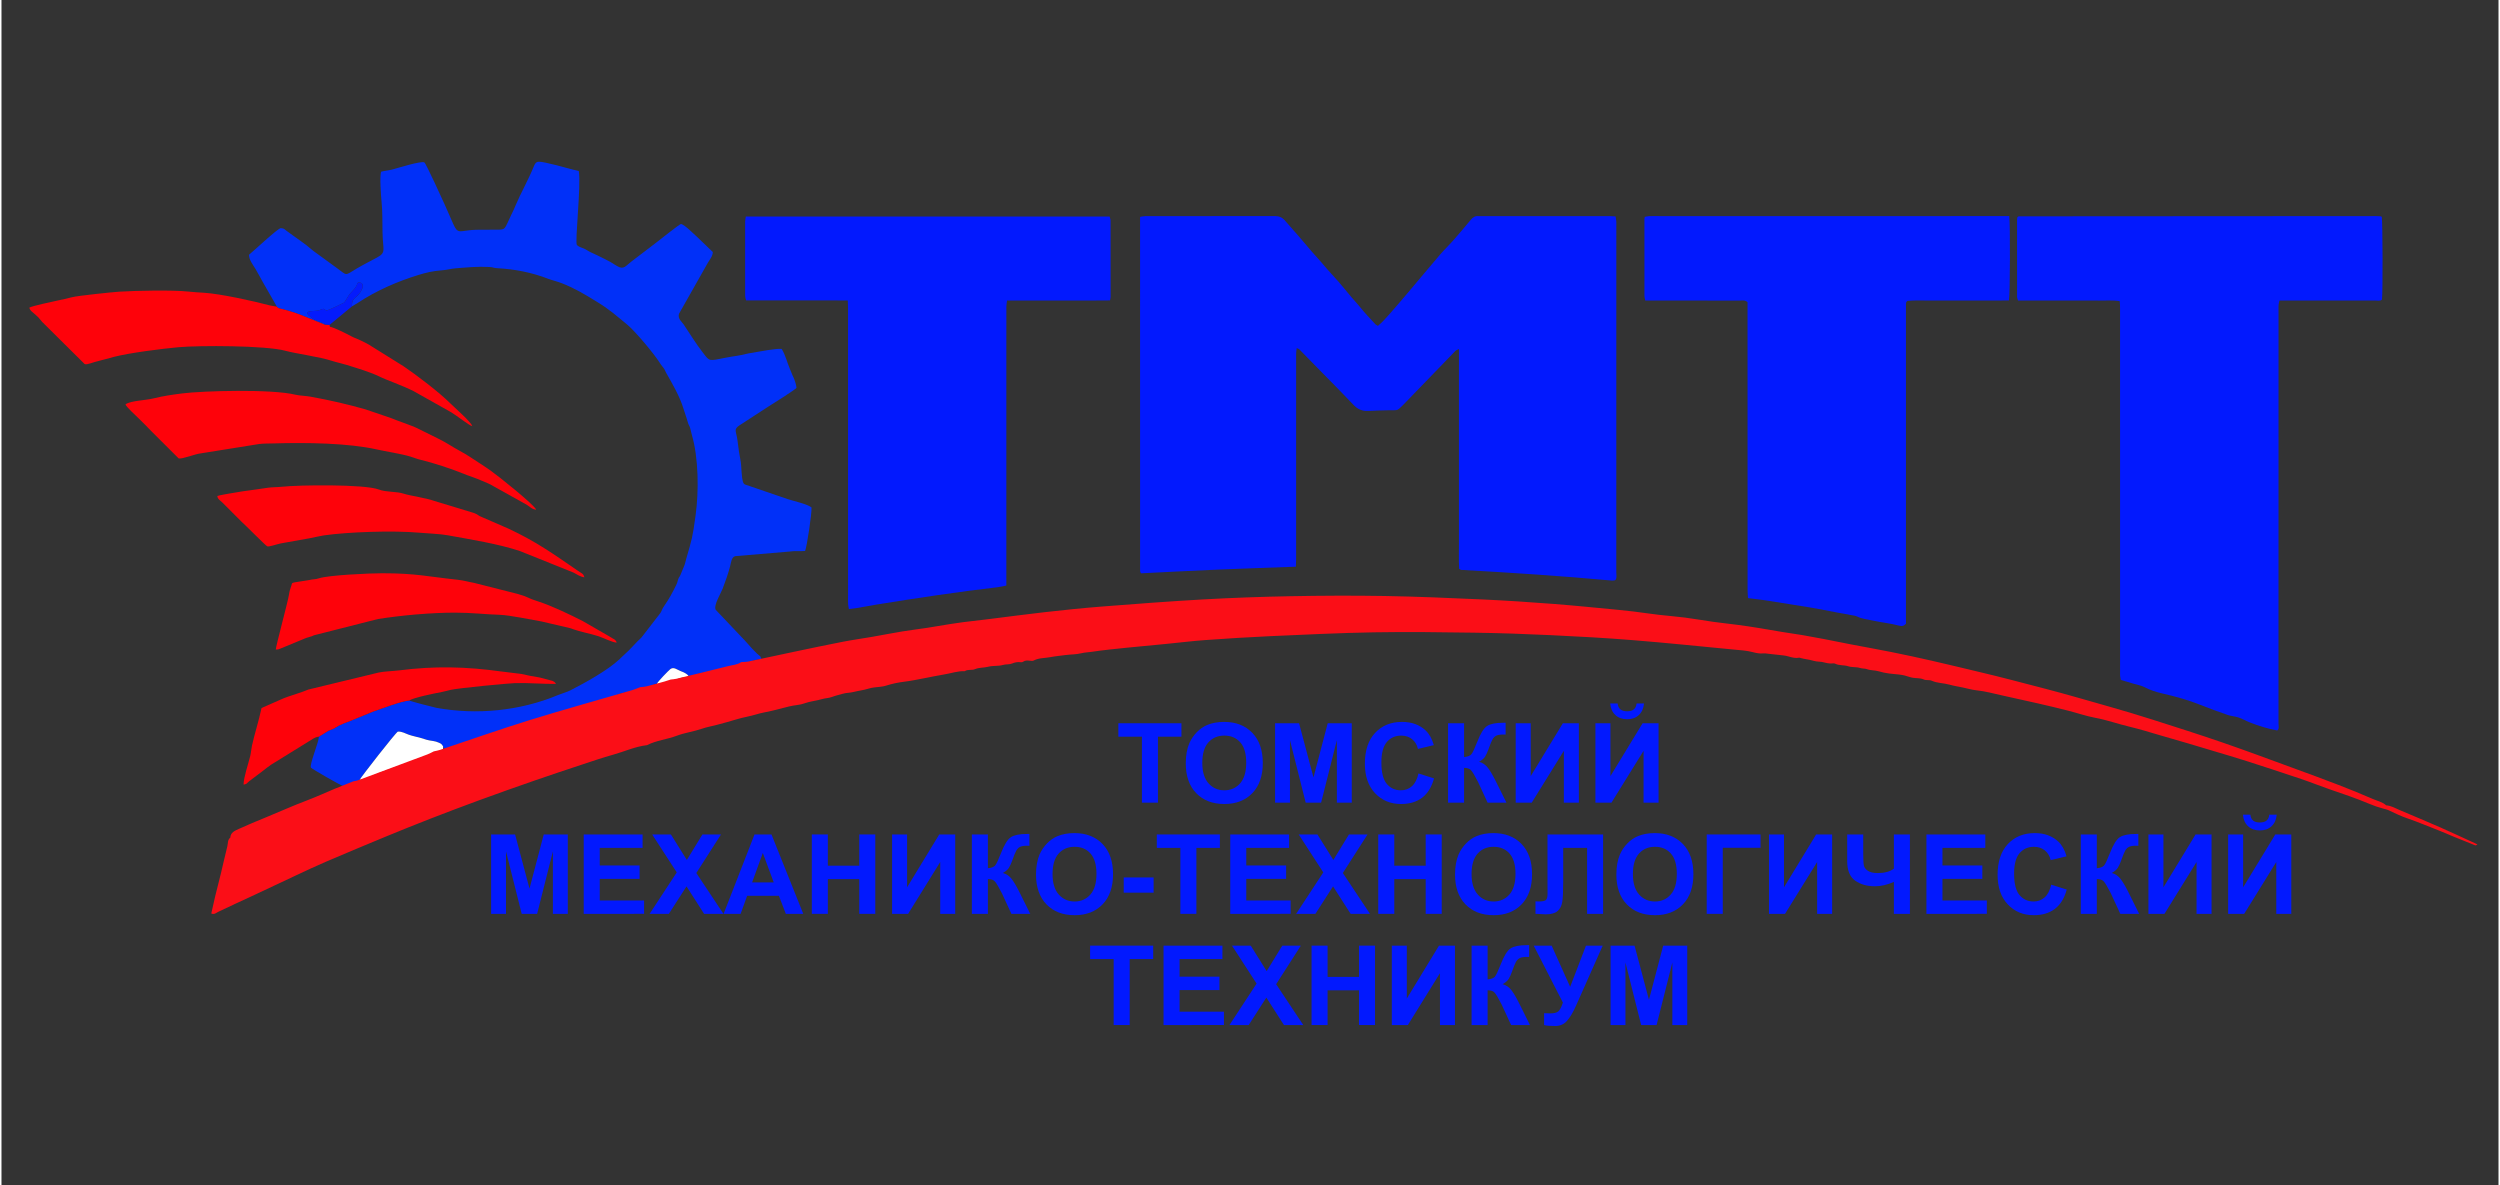 <?xml version="1.0" encoding="UTF-8"?> <svg xmlns="http://www.w3.org/2000/svg" version="1.2" viewBox="0 0 7392 3508" width="500" height="237"><rect x="0" y="0" width="7392" height="3508" fill="#333333" stroke="none"/><style> .s0 { fill: #0219fe } .s1 { fill: #0130f8 } .s2 { fill: #fe020a } .s3 { fill: #ffffff } .s4 { fill: #041bfc } .s5 { fill: #fb0e17 } </style><path id="Object 18" class="s0" d="m3376.02 2376.12v-195.28h-69.74v-39.76h186.78v39.76h-69.58v195.28z"></path><path id="Object 19" fill-rule="evenodd" class="s0" d="m3505.89 2260.04q0-35.91 10.74-60.28 8.01-17.96 21.88-32.23 13.87-14.26 30.38-21.16 21.97-9.3 50.66-9.3 51.95 0 83.13 32.23 31.18 32.22 31.19 89.62 0 56.92-30.95 89.06-30.94 32.14-82.72 32.14-52.43 0-83.37-31.98-30.94-31.99-30.94-88.1zm48.89-1.6q0 39.92 18.44 60.52 18.44 20.6 46.82 20.6 28.37 0 46.57-20.44 18.2-20.44 18.2-61.32 0-40.4-17.72-60.29-17.72-19.88-47.05-19.88-29.34 0.01-47.3 20.12-17.96 20.13-17.96 60.69z"></path><path id="Object 20" class="s0" d="m3770.26 2376.12v-235.04h71.02l42.65 160.32 42.16-160.32h71.18v235.04h-44.09v-185.02l-46.65 185.02h-45.69l-46.5-185.02v185.02z"></path><path id="Object 21" class="s0" d="m4194.79 2289.7l46.01 14.59q-10.58 38.48-35.19 57.16-24.61 18.67-62.44 18.67-46.82 0-76.96-31.98-30.14-31.99-30.14-87.46 0-58.68 30.3-91.14 30.3-32.47 79.68-32.47 43.13 0 70.06 25.5 16.04 15.07 24.05 43.28l-46.97 11.22q-4.17-18.27-17.4-28.85-13.23-10.59-32.14-10.59-26.14 0-42.41 18.76-16.27 18.76-16.27 60.76 0 44.58 16.03 63.49 16.03 18.92 41.69 18.92 18.91 0 32.54-12.02 13.62-12.03 19.56-37.84z"></path><path id="Object 22" class="s0" d="m4282.33 2141.08h47.45v100.04q15.88-1.6 21.49-8.17 5.61-6.57 17.32-36.56 14.74-38.15 29.65-47.45 14.75-9.3 47.62-9.3 1.6 0 6.89-0.16v35.11l-6.73-0.16q-14.59 0-21.32 3.61-6.74 3.6-10.9 10.98-4.18 7.37-12.35 30.3-4.33 12.18-9.38 20.36-5.05 8.18-17.87 15.39 15.87 4.49 26.21 18.12 10.34 13.63 22.68 38.48l32.07 64.45h-55.79l-28.06-60.77q-0.64-1.28-2.72-4.97-0.81-1.28-5.94-11.06-9.14-17.31-14.99-21.64-5.85-4.33-17.88-4.49v102.93h-47.45z"></path><path id="Object 23" class="s0" d="m4482.57 2141.08h44.41v156.47l95.23-156.47h47.3v235.04h-44.41v-153.43l-95.07 153.43h-47.46z"></path><path id="Object 24" class="s0" d="m4718.57 2141.08h44.4v156.47l95.24-156.47h47.29v235.04h-44.41v-153.43l-95.07 153.43h-47.45zm121.84-58.52h21.97q-1.93 21.8-15.32 34.23-13.38 12.42-34.7 12.42-21.33 0-34.71-12.42-13.39-12.43-15.31-34.23h21.96q1.12 11.38 8.02 17.23 6.89 5.85 20.04 5.85 13.14 0 20.04-5.85 6.89-5.85 8.01-17.23z"></path><path id="Object 25" class="s0" d="m1449.42 2705.28v-235.03h71.02l42.65 160.32 42.16-160.32h71.19v235.03h-44.09v-185.01l-46.66 185.01h-45.69l-46.49-185.01v185.01z"></path><path id="Object 26" class="s0" d="m1723.57 2705.28v-235.03h174.27v39.76h-126.81v52.1h117.99v39.6h-117.99v63.97h131.3v39.6z"></path><path id="Object 27" class="s0" d="m1918.68 2705.28l80.33-122.65-72.79-112.38h55.47l47.14 75.51 46.17-75.51h54.99l-73.11 114.15 80.33 120.88h-57.24l-52.11-81.28-52.26 81.28z"></path><path id="Object 28" fill-rule="evenodd" class="s0" d="m2373.52 2705.28h-51.62l-20.52-53.39h-93.95l-19.4 53.39h-50.34l91.54-235.03h50.18zm-87.37-92.99l-32.39-87.22-31.74 87.22z"></path><path id="Object 29" class="s0" d="m2398.85 2705.28v-235.03h47.46v92.5h92.99v-92.5h47.45v235.03h-47.45v-102.76h-92.99v102.76z"></path><path id="Object 30" class="s0" d="m2636.45 2470.25h44.41v156.47l95.23-156.47h47.3v235.03h-44.41v-153.43l-95.07 153.43h-47.46z"></path><path id="Object 31" class="s0" d="m2872.61 2470.25h47.45v100.04q15.87-1.6 21.49-8.18 5.61-6.57 17.31-36.55 14.75-38.16 29.66-47.46 14.75-9.29 47.62-9.3 1.6 0 6.89-0.16v35.12l-6.73-0.17q-14.59 0-21.32 3.61-6.74 3.61-10.91 10.98-4.17 7.38-12.34 30.31-4.33 12.18-9.38 20.36-5.05 8.17-17.88 15.39 15.88 4.49 26.21 18.12 10.35 13.62 22.69 38.47l32.07 64.45h-55.8l-28.05-60.76q-0.65-1.28-2.73-4.97-0.8-1.28-5.93-11.06-9.14-17.32-14.99-21.65-5.85-4.32-17.88-4.48v102.92h-47.45z"></path><path id="Object 32" fill-rule="evenodd" class="s0" d="m3062.59 2589.21q0-35.91 10.74-60.28 8.02-17.96 21.89-32.23 13.86-14.26 30.38-21.16 21.96-9.3 50.66-9.3 51.95 0 83.13 32.23 31.18 32.22 31.18 89.62 0 56.91-30.94 89.06-30.94 32.14-82.73 32.14-52.42 0-83.37-31.98-30.94-31.99-30.94-88.1zm48.9-1.6q0 39.92 18.44 60.52 18.43 20.6 46.81 20.6 28.38 0 46.58-20.44 18.19-20.44 18.19-61.33 0-40.39-17.71-60.28-17.72-19.88-47.06-19.88-29.34 0-47.29 20.12-17.96 20.12-17.96 60.69z"></path><path id="Object 33" class="s0" d="m3322.16 2642.59v-45.05h88.49v45.05z"></path><path id="Object 34" class="s0" d="m3489.85 2705.28v-195.27h-69.74v-39.76h186.78v39.76h-69.58v195.27z"></path><path id="Object 35" class="s0" d="m3637.51 2705.28v-235.03h174.27v39.76h-126.81v52.1h118v39.6h-118v63.97h131.3v39.6z"></path><path id="Object 36" class="s0" d="m3832.62 2705.28l80.32-122.65-72.78-112.38h55.47l47.13 75.51 46.17-75.51h55l-73.11 114.15 80.32 120.88h-57.24l-52.1-81.28-52.27 81.28z"></path><path id="Object 37" class="s0" d="m4075.67 2705.28v-235.03h47.46v92.5h92.98v-92.5h47.46v235.03h-47.46v-102.76h-92.98v102.76z"></path><path id="Object 38" fill-rule="evenodd" class="s0" d="m4303.01 2589.21q0-35.91 10.75-60.28 8.01-17.96 21.88-32.23 13.87-14.26 30.38-21.16 21.96-9.3 50.66-9.3 51.94 0 83.13 32.23 31.18 32.22 31.18 89.62 0 56.91-30.94 89.06-30.94 32.14-82.73 32.14-52.43 0-83.37-31.98-30.94-31.99-30.94-88.1zm48.9-1.6q0 39.92 18.44 60.52 18.43 20.6 46.81 20.6 28.38 0 46.58-20.44 18.19-20.44 18.19-61.33 0-40.39-17.71-60.28-17.72-19.88-47.06-19.88-29.34 0-47.29 20.12-17.96 20.12-17.96 60.69z"></path><path id="Object 39" class="s0" d="m4576.68 2470.25h164.65v235.03h-47.45v-195.27h-70.7v100.36q0 43.13-2.89 60.2-2.89 17.08-14.03 26.62-11.14 9.53-34.87 9.54-8.34-0.01-30.3-1.61v-36.71l10.58 0.16q14.91 0 20.04-4.01 5.13-4.01 5.13-19.72l-0.16-40.4z"></path><path id="Object 40" fill-rule="evenodd" class="s0" d="m4780.61 2589.21q0-35.91 10.75-60.28 8.01-17.96 21.88-32.23 13.87-14.26 30.38-21.16 21.96-9.3 50.66-9.3 51.94 0 83.13 32.23 31.18 32.22 31.18 89.62 0 56.91-30.94 89.06-30.94 32.14-82.73 32.14-52.43 0-83.37-31.98-30.94-31.99-30.94-88.1zm48.9-1.6q0 39.92 18.44 60.52 18.43 20.6 46.81 20.6 28.38 0 46.58-20.44 18.19-20.44 18.19-61.33 0-40.39-17.71-60.28-17.72-19.88-47.06-19.88-29.34 0-47.29 20.12-17.96 20.12-17.96 60.69z"></path><path id="Object 41" class="s0" d="m5048.03 2470.25h159.2v39.44h-111.74v195.59h-47.46z"></path><path id="Object 42" class="s0" d="m5232.4 2470.25h44.41v156.47l95.24-156.47h47.29v235.03h-44.41v-153.43l-95.07 153.43h-47.46z"></path><path id="Object 43" class="s0" d="m5463.91 2470.25h47.46v56.11q0 27.26 2 36.15 2 8.9 11.95 15.48 9.93 6.57 29.17 6.57 15.23 0 27.1-3.29 11.86-3.28 20.52-9.7v-101.32h47.46v235.03h-47.46v-94.59q-14.43 6.42-28.38 9.7-13.94 3.29-27.41 3.29-35.11 0-58.76-16.6-23.65-16.59-23.65-57.47z"></path><path id="Object 44" class="s0" d="m5698.46 2705.28v-235.03h174.28v39.76h-126.82v52.1h118v39.6h-118v63.97h131.3v39.6z"></path><path id="Object 45" class="s0" d="m6067.85 2618.87l46.01 14.59q-10.58 38.47-35.19 57.15-24.61 18.68-62.44 18.68-46.82 0-76.96-31.98-30.14-31.99-30.14-87.46 0-58.68 30.3-91.14 30.3-32.47 79.68-32.47 43.13 0 70.06 25.49 16.03 15.07 24.05 43.29l-46.97 11.22q-4.17-18.27-17.4-28.86-13.23-10.58-32.14-10.58-26.14 0-42.41 18.76-16.27 18.76-16.27 60.76 0 44.57 16.03 63.49 16.03 18.92 41.69 18.92 18.91 0 32.54-12.03 13.62-12.02 19.56-37.83z"></path><path id="Object 46" class="s0" d="m6155.39 2470.25h47.45v100.04q15.87-1.6 21.48-8.18 5.61-6.57 17.32-36.55 14.75-38.16 29.66-47.46 14.75-9.29 47.62-9.3 1.6 0 6.89-0.16v35.12l-6.74-0.17q-14.58 0-21.32 3.61-6.73 3.61-10.9 10.98-4.17 7.38-12.34 30.31-4.33 12.18-9.38 20.36-5.06 8.17-17.88 15.39 15.87 4.49 26.21 18.12 10.34 13.62 22.69 38.47l32.06 64.45h-55.79l-28.06-60.76q-0.64-1.28-2.72-4.97-0.8-1.28-5.93-11.06-9.15-17.32-14.99-21.65-5.85-4.32-17.88-4.48v102.92h-47.45z"></path><path id="Object 47" class="s0" d="m6355.63 2470.25h44.41v156.47l95.23-156.47h47.3v235.03h-44.41v-153.43l-95.07 153.43h-47.46z"></path><path id="Object 48" class="s0" d="m6591.62 2470.25h44.41v156.47l95.24-156.47h47.29v235.03h-44.41v-153.43l-95.07 153.43h-47.46zm121.85-58.51h21.96q-1.92 21.8-15.31 34.22-13.38 12.43-34.7 12.43-21.33 0-34.71-12.43-13.39-12.42-15.32-34.22h21.97q1.12 11.38 8.02 17.23 6.89 5.85 20.04 5.85 13.14 0 20.04-5.85 6.89-5.85 8.01-17.23z"></path><path id="Object 49" class="s0" d="m3292.42 3034.45v-195.28h-69.75v-39.76h186.78v39.76h-69.58v195.28z"></path><path id="Object 50" class="s0" d="m3440.07 3034.45v-235.04h174.27v39.76h-126.81v52.11h118v39.6h-118v63.97h131.3v39.6z"></path><path id="Object 51" class="s0" d="m3635.19 3034.45l80.32-122.65-72.79-112.39h55.47l47.14 75.52 46.17-75.52h54.99l-73.11 114.16 80.32 120.88h-57.23l-52.1-81.28-52.27 81.28z"></path><path id="Object 52" class="s0" d="m3878.23 3034.45v-235.04h47.46v92.51h92.99v-92.51h47.45v235.04h-47.45v-102.77h-92.99v102.77z"></path><path id="Object 53" class="s0" d="m4115.83 2799.41h44.41v156.48l95.24-156.48h47.29v235.04h-44.41v-153.43l-95.07 153.43h-47.46z"></path><path id="Object 54" class="s0" d="m4351.99 2799.41h47.45v100.04q15.87-1.6 21.49-8.17 5.61-6.57 17.31-36.56 14.75-38.15 29.66-47.45 14.75-9.3 47.62-9.3 1.6 0 6.89-0.16v35.11l-6.73-0.16q-14.59 0-21.33 3.61-6.73 3.61-10.9 10.98-4.17 7.38-12.34 30.3-4.33 12.19-9.38 20.37-5.05 8.17-17.88 15.38 15.87 4.5 26.22 18.12 10.33 13.63 22.68 38.48l32.07 64.45h-55.8l-28.05-60.76q-0.65-1.29-2.73-4.97-0.8-1.29-5.93-11.07-9.14-17.31-14.99-21.64-5.85-4.33-17.88-4.49v102.93h-47.45z"></path><path id="Object 55" class="s0" d="m4535.88 2799.41h53.07l54.83 122.01 46.81-122.01h49.54l-79.36 178.61q-12.98 29.01-26.45 44.16-13.47 15.15-34.79 15.15-21 0-32.87-2.72v-35.27q10.1 0.64 18.28 0.64 16.51 0 23.64-6.01 7.14-6.02 13.71-25.9z"></path><path id="Object 56" class="s0" d="m4763.38 3034.45v-235.04h71.02l42.65 160.33 42.16-160.33h71.19v235.04h-44.09v-185.01l-46.66 185.01h-45.69l-46.5-185.01v185.01z"></path><path id="Object 13" class="s0" d="m2974.7 1711.21q0-343.71 0-687.42c0-38.79-0.08-77.58 0.08-116.37 0.02-5.43 1.18-10.86 1.98-17.7 21.61 0 41.63 0 61.65 0q30.17 0 60.34 0 31.25 0 62.5 0c20.11 0 40.22 0.04 60.33-0.02 19.9-0.06 39.79-0.22 60.1-0.35 0.78-4.56 1.66-7.3 1.66-10.04 0.05-75.42 0.06-150.85-0.12-226.27-0.01-3.94-1.77-7.88-2.75-11.94-359.5 0-717.76 0-1077.03 0-0.75 5.5-1.98 10.34-1.98 15.18q-0.19 109.9 0.03 219.81c0.01 4.03 1.57 8.05 2.65 13.23 33.73 0 66.72 0 99.72 0 33.76 0 67.52-0.06 101.28 0.01 32.85 0.08 65.71-0.32 100.19 0.26 0.31 8.78 0.78 15.75 0.78 22.71q0.05 425.6 0.04 851.2c0 7.9-0.28 15.82 0.06 23.7 0.21 4.78 1.34 9.52 2.31 15.92 8.21-1.04 15.22-1.67 22.13-2.85 19.82-3.38 39.56-7.24 59.4-10.47 119.78-19.5 239.78-37.47 360.32-51.67 7.64-0.9 15.15-2.92 24.33-4.73 0-9.29 0-15.74 0-22.19z"></path><path id="Object 14" class="s0" d="m5923.48 639.72q-506.51 0.03-1013.01 0.05c-10.78 0-21.56-0.31-32.33 0.02-4.68 0.14-9.31 1.54-13.38 2.26-0.6 3.03-1.12 4.43-1.12 5.83-0.04 76.16-0.07 152.31 0.06 228.47 0.01 4.02 1.4 8.03 2.4 13.38 8.01 0 15.09 0 22.18 0 85.49-0.01 170.99-0.09 256.48 0.09 7.55 0.02 15.82-2.56 24.13 4.72 0 6 0 13.08 0 20.15 0.03 277.32 0.04 554.64 0.14 831.96 0 8.46 0.82 16.91 1.19 24 17.96 2.24 34.25 3.94 50.44 6.37 29.12 4.37 58.2 9.06 87.26 13.83 29.06 4.77 58.23 9.02 87.06 14.93 28.67 5.88 57.51 10.75 86.26 16.11 3.52 0.66 7.34 0.92 10.43 2.51 15.23 7.85 32.22 9.14 48.46 12.8 25.2 5.68 51.27 7.83 76.1 14.64 10.4 2.85 15.63 1.15 21.58-5.23 0-314.45 0-628.4 0-942.35 0-2.16 0.02-4.31 0.11-6.46 0.03-0.7 0.34-1.39 0.54-2.07 0.21-0.69 0.33-1.44 0.71-2.02 0.38-0.57 1.03-0.96 3.37-3.03 22.9-2.21 47.91-0.62 72.85-0.9 25.14-0.28 50.29-0.06 75.43-0.06 25.87 0 51.73 0.07 77.6-0.02 24.95-0.1 49.92 0.44 74.44-0.35 3.18-16.42 3.87-222.14 0.84-249.63-7.54 0-13.88 0-20.22 0z"></path><path id="Object 15" class="s0" d="m6740.7 2142.21c0.13-404.43 0.11-808.85 0.11-1213.27 0-8.62-0.27-17.25 0.08-25.86 0.17-4.01 1.52-7.97 2.62-13.38 8.07 0 15.14-0.01 22.21 0 86.92 0.01 173.84 0.08 260.76-0.06 6.89-0.02 14.36 2.4 20.57-2.68 2.67-22.89 2.1-228.81-0.65-244.91-1.23-0.63-2.42-1.69-3.69-1.8q-6.42-0.54-12.88-0.53-529.02 0.32-1058.04 0.71c-0.65 0-1.35 0.41-1.92 0.78-0.6 0.38-1.07 0.95-1.9 1.72-0.39 1.77-1.23 3.8-1.23 5.83-0.06 76.86-0.07 153.72 0.09 230.59 0 3.25 1.68 6.51 2.75 10.37 20.97 0 41.05 0 61.14 0q30.17 0 60.34 0 29.09 0 58.19 0c20.11 0 40.23-0.3 60.33 0.08 19.89 0.37 39.9-1.74 61 1.7 0.4 6.24 1.06 11.78 1.06 17.33q0.06 531.21 0.04 1062.42c0 9.34-0.23 18.68 0.04 28.01 0.12 4.15 1.21 8.26 2.03 13.51 13.34 3.97 26.32 7.82 39.29 11.7 10.32 3.1 21.41 4.75 30.75 9.68 17.3 9.13 35.58 14.71 54.37 19.06 38.01 8.83 75.71 19.15 111.8 33.7 26.4 10.65 53.22 19.94 79.96 29.5 10.39 3.71 21.99 4.03 32.47 7.57 11.23 3.79 21.62 9.99 32.68 14.36 26.6 10.49 53.83 18.99 82.09 24.18 6.42-5.81 3.54-13.48 3.54-20.31z"></path><path id="Object 3" class="s1" d="m815.29 907.79c3.81 5.92 9.23 5.29 17.41 7.45 7.3 1.92 12.58 3.36 19.35 5.44 11.64 3.56 24.77 7.84 36.33 12.49l67.89 27.44c-1.33-5.81 2.07-1.53-8.56-5.53l-6.46-2.75c-10.62-4.83-10.88-2.69-21.44-10.34-0.39-0.28-0.89-0.69-1.28-0.96-35.05-25.38 8.24-17.44 22.19-22.84 17-6.58 11.54-3.9 17.93-0.82l3.65 2.01c5.49-1.16 50.4-22.32 51.9-23.63 2.79-2.43 10.79-16.86 14.01-21.6 5.71-8.42 10.59-11.82 16.56-19.03 12.91-15.62 4.78-20.35 17.2-18.38 4.83 0.76 7.9 3.87 7.5 11.19-0.59 10.62-0.06 1.93-2.11 6.93-13.08 31.91-30.41 20.4-30.14 52.31l17.69-10.63c54.21-36 117.29-63.58 179.52-82.61 21.81-6.67 42.5-11.69 65.74-13.34 19.78-1.4 29.43-5.16 44.49-6.33 33.55-2.64 64.14-5.87 100.24-3.85 11.7 0.66 10.43 2.85 21.95 3.47 52.6 2.81 103.14 12.68 151.48 31.38 11.58 4.47 27.14 7.98 40.68 13.28 38.92 15.26 66.52 32.17 101.77 53.7 42.51 25.98 56.77 40.62 90.38 67.7 22.8 18.37 78.97 85.09 96.38 112.48 4.27 6.71 6.03 9.15 11.2 15.43 5.02 6.09 4.48 8.18 8.75 15.69 17.18 30.22 40.46 69.7 51.53 106.7 4.24 14.19 8.41 23.96 12.43 39.03 2.96 11.11 4.05 7.73 7.28 18.24 2.27 7.39 2.7 12.39 4.92 19.92 20.25 68.71 20.65 167.68 11.24 237.19-9.27 68.53-10.88 70.66-28.05 130.18-2.19 7.59-3 14.03-6.04 20.8l-11.05 26.84c-2.94 6.64-3.05 4.47-4.76 7.93-3.04 6.21-3.43 12.91-7.03 20.23-13.79 28.09-20.91 40.86-37.94 65.89-5.07 7.45-4.89 11.09-9.23 17.84-2.53 3.94-7.37 9.34-10.55 13.73l-45.52 58.85c-17.98 16.45-33.81 36.3-52.3 52.25-5.46 4.71-8.2 8.09-13.62 13.07-36.55 33.61-100.22 68.42-144.34 91.25-10.01 5.19-26.56 9.73-37.45 14.28-111.58 46.55-239.3 59.44-359.39 37.7-6.7-1.21-77.02-19.31-80.11-21.67-23.25 1.29-82.92 24.52-108.5 33.15l-66.07 27.14c-11.41 4.14-23.25 8.62-33.46 13.6l-15.18 9.02c-6.5 3.36-8.74 3.4-16.1 6.41l-28.43 17.65c-0.96 17.84-28.53 82.73-23.69 91.55 2.11 3.84 86.54 51.89 95.12 54.71 8.45-0.41 17.09-4.75 26.34-7.8 6.08-2.01 18.62-7.03 22.7-10.66 2.52-6.45 107.56-141.08 113.27-142.89 13.21-0.28 21.08 5.53 32.87 9.56 11.97 4.11 23.59 6.06 35.42 9.55 16.01 4.72 17.67 6.43 36.13 8.85 6.52 0.85 10.62 2.47 16.68 4.92 7.85 3.19 8.46 4.5 12.74 11.08 1.77 5.36 0.91 2.9 2.71 6.47 15.32-0.43 10.93-1.88 20.35-5.86 6.86-2.9 14.08-3.07 22.62-5.27 9.25-2.38 13.44-7.02 37.38-13.15l419.51-129.8c0.32-0.1 8.01-3.12 9.34-3.64 6.31-2.47 10.39-4.96 17.3-6.22 30.82-5.6 64.36-14.6 93.77-24.87 5.04-1.76 0.9-2.02 9.77-2.98 3.32-6.97 33.5-38.37 39.78-43.33 9.95-7.85 20.1 1.63 29.72 5.35 10.24 3.95 20.32 8.16 24.4 15.22 14.72-1.41 15.23-2.37 26.46-6.37l137.18-30.54c22.51-6.98 18.92-8.21 52.02-14.16l-3.47-7.69c-11.3-7.39-35.65-35.2-45.12-46.02l-86.58-91.35c-7.56-12.25 15.29-49.48 20.4-62.67 8.7-22.47 16.42-44.81 22.26-67 2.49-9.43 3.58-26.51 15.06-29.33l163.15-13.81c13.94-2.48 29.29 0.04 43.63-1.58 5.19-12.14 20.32-111.7 18.92-129-14.12-10.48-52.52-18.44-71.04-24.65l-107.38-36.74c-24.04-10.7-25.75 5.72-29.92-63.6-0.64-10.61-4.33-27.43-6.29-39.43-2.22-13.63-3.3-28.75-6.11-43.66-3.43-18.21-8.67-23.25 6.33-33.95l86.18-56.02c7.23-4.19 82.43-52 83.74-55.68-0.05-7.34-5.75-24.83-8.79-30.83-4.64-9.19-7.38-18.3-11.73-27.94-5.94-13.17-12.42-39.49-23.33-56.52-14.32-2.06-65.54 7.52-84.65 11.06-7.8 1.44-13.21 1.62-20.51 3.66-18.49 5.17-37.99 6.7-59.41 11.02-52.54 10.61-48.14 11.5-67.83-13.74-23.5-30.14-37.79-55.14-57.76-84.54-5.71-8.4-17.82-16.69-13.92-31.22l85.36-150.93c5.96-10.42 14.86-19.89 14.82-32.27l-45.65-43.89c-9.06-7.97-36.92-36.47-48.36-39.14-4.36 0.27-65.82 49.58-74 55.64-23.89 17.69-46.03 35.74-71.9 54.83-17.37 12.82-22.82 25.45-41.39 15.27-15.89-8.72-12.31-8.87-36.61-20.96-16.03-7.98-27.92-14.11-43.86-21.14-6.7-2.96-12.2-7.62-19.52-10.67-8.75-3.64-13.74-4.39-21.04-10.46-6.36-11.14 13.07-178.92 5.63-219.22-6.1-1.97-9.7-2.12-16.29-3.88-19.2-5.15-85.07-23.69-101.46-23.62-8.99 0.04-12.39 6.15-15.98 15.22-13.29 33.56-41.11 84.23-51.86 110.7-5.08 12.5-9.16 20.78-14.64 32.05-22.17 45.6-13.58 43.23-50.66 43.24-14.83 0-29.68 0.11-44.51 0.13-79.94 0.11-53.37 32.21-101.68-74.85-6.6-14.62-55.3-121.71-60.05-124.44-9.33-5.35-81.9 17.68-95.7 21.22-9.87 2.53-21.6 3.41-32.1 6.17-5.1 11.51-0.51 73.26 1.08 89.01 3 29.69 2.3 60.14 2.86 91.08 0.94 52.35 11.76 58.77-15.84 73.88-20.74 11.35-39.34 20.3-60.75 32.96-36.9 21.82-25.9 21.92-60-2.65l-68.2-49.69c-27.02-23.74-52.01-38.83-80.09-60.03-6.51-4.91-5.95-6.37-16.42-7.36-9.4 1.01-80.16 67.78-93.92 78.74-0.37 14.82 12.81 31.49 19.17 42 7.24 11.95 13.23 24.04 20.73 37.21z"></path><path id="Object 4" class="s2" d="m971.18 961.85l-14.91-1.24-67.89-27.44c-11.56-4.65-24.69-8.93-36.33-12.49-6.77-2.08-12.05-3.52-19.35-5.44-8.18-2.16-13.6-1.53-17.41-7.45-5.52-1.3-14.09-1.88-20.2-3.51-50.01-13.31-147.92-34.71-195.12-37.59-17.22-1.06-31.54-1.85-48.32-3.68-43.61-4.75-156.14-2.68-203.02 0.43-19.79 1.31-121.79 11.74-139.96 16.43-12.37 3.2-31.52 7.65-42.91 9.9-14.35 2.83-75.36 16.24-83.09 20.73 0.57 9.22 10.91 13.95 24.99 27.62 4.93 4.8 7.6 9.17 12.3 14.4l126.1 125.12c7.06 3.39 23.05-5.06 42.52-9.38 13.24-2.93 28.98-7.8 43.6-11.64 45.7-11.98 143.73-24.43 192.25-28.8 59.27-5.34 257.64-5.6 316.77 10.8 27.69 7.68 102.75 18.17 136.74 29.54 12.71 4.26 29.69 7.63 43.59 12.02 31.28 9.89 72.49 21.72 101.29 36.45 14.37 7.35 63.61 24.29 96.99 41.23l106.64 59.9c24.3 13.91 58.14 42.42 66.93 43.61-1.52-10.66-54.4-56.94-65.2-67.72-32.4-32.34-98.92-82.95-137.59-109.15l-95.76-59.7c-9.04-6.21-18.93-10.65-28.84-15.68-10.95-5.55-21.16-8.6-30.93-13.86-13.67-7.38-49.98-25.76-62.94-27.98z"></path><path id="Object 5" class="s2" d="m367.04 1197.19c1.28 6.46 31.69 34.02 37.44 39.81 14.02 14.11 27.85 27.07 39.88 40.17l79.97 79.74c9.98 3.05 49.2-13.1 64.47-14.61l174.21-27.94c12.61-1.55 28.42-1.31 41.44-1.7 98.91-2.93 221.44-1.26 306.68 17.86 25.3 5.68 73.35 13.12 99 20.96 12.21 3.73 18.97 7.03 31.72 10 33.29 7.77 91.86 26.84 123.09 39.8 18.87 7.83 40.69 14.32 58.38 22.4 12.05 5.5 20.35 7.7 32.89 15.54l98.39 54.85c9.64 5.85 15.77 13.91 28.41 14.81-6.82-15.65-115.44-102.22-134.52-115.37-10.61-7.32-20.31-14.22-30.53-20.61-8.61-5.39-19.65-12.7-29.55-19.31-12.56-8.37-18.91-11.85-32.21-19.1-22.42-12.21-40.26-24.96-63.43-36.08l-59.48-29.45c-0.44-0.23-0.98-0.57-1.41-0.79-16.01-8.18-66.59-24.86-78.7-30.56l-76.09-25.89c-54.32-15.39-103.48-26.76-162.88-37.55-12.69-2.3-32.4-2.9-43.6-5.64-71.39-17.5-274.69-11.59-334.7-4-28.49 3.6-57.31 7.64-84.57 14.53-13.09 3.31-31.25 5.06-45.07 7.1-13.31 1.96-31.77 4.74-39.23 11.03z"></path><path id="Object 6" class="s2" d="m638.98 1468.32c0.63 9.41 9.3 13.61 14.92 19.36l56.6 56.67c12.27 10.57 70.74 70.51 76.17 72.94 4.85 2.17 26.47-5.72 40.09-8.61l85.76-15.33c10.74-1.96 30.01-6.71 41.54-8.37 69.95-10.1 204.42-15.1 283.76-7.93 22.18 2 60.31 3.43 82.1 7.4 66.64 12.14 151.57 25.56 215.55 47.12l158.14 63.59c8.98 4.72 20.87 12.98 32.05 13.85-3.3-11.04-5.31-9.67-22.33-21.32-72.94-49.95-118.26-83.03-202.16-122.59l-76.08-33.09c-19.37-7.52-8.35-6.34-27.6-13.71l-118.05-35.89c-19.78-7.6-71.42-15.14-88.06-20.74-22.37-7.52-52.21-3.98-74.21-12.48-41.86-16.18-237.85-13.7-286.64-8.26-13.76 1.53-30.42 1.12-42.03 2.99-24.53 3.94-51.51 7.19-75.69 10.76l-38.44 6.4c-6.08 0.94-31.76 5.63-35.39 7.24z"></path><path id="Object 7" class="s2" d="m812.07 1923.01c5.54-0.03 8.37-0.66 13.35-2.82l70.54-29.17c5.11-2.12 7.94-3.36 14.71-5.07 6.86-1.73 9.02-2.95 14.67-5.35l189.09-48.06c68.74-10.88 156.54-18.91 228.04-18.91 48.88 0 87.8 4.97 133.46 6.47 27.75 0.91 92.3 14.43 121.53 19.37l86.75 20.28c32.06 12.04 58.09 15.41 83.39 23.79 14.91 4.94 40.41 18.32 53.56 18.84-3.1-10.39-10.07-10.41-22.57-18.91l-77.32-44.58c-35.46-18.31-95.39-46.86-133.33-58.71-35.76-11.17-20.04-10.16-59.48-21.86l-130.28-33.01c-15.59-2.62-29.57-7.09-46.85-8.92-91.16-9.65-123.03-19.29-224.51-19.37-35.63-0.03-158.66 5.41-187.24 15.01-11.12 3.73-16.69 2.1-27.94 4.98l-44.27 7.02c-8.88 2.54-6.55 1.08-9.3 9.55-3.15 9.68-5.33 15.26-6.85 25.68-3.26 22.26-39.58 154.76-39.15 163.75z"></path><path id="Object 8" class="s2" d="m939.77 2180.76l28.43-17.65c7.36-3.01 9.6-3.05 16.1-6.41l15.18-9.02c10.21-4.98 22.05-9.46 33.46-13.6l66.07-27.14c25.58-8.63 85.25-31.86 108.5-33.15 10.12-8.44 77.57-21.76 95.54-25.2 8.53-1.64 16.43-3.91 24.63-5.93 23.53-5.78 173.59-19.95 192.58-20.45 41.31-1.08 82.29 2.81 120.93 2.39-1.88-3.4-2.96-5.97-10.13-8.97l-37.98-10.04c-20.23-3.12-35.95-6.35-54.46-10.58l-58.58-7.15c-104.98-14.62-197.59-16.72-303.02-3.34-17.69 2.25-45.72 2.88-61.06 6.53l-207.55 50.2c-21.03 9.21-61.89 20.81-72.52 25.58l-66.09 29.12c-8.01 37.66-21.38 79.24-28.31 111.28-2.38 11-2.74 21.13-5.28 31.36-5.78 23.35-19.49 62.83-19.65 84.24 12.16-2.53 8.34-3.7 16.55-10.05l38.05-28.75c8.99-7.43 18.65-14.34 26.48-20.02l111.55-68.99c10.24-5.53 17.08-13.02 30.58-14.26z"></path><path id="Object 9" class="s3" d="m1060.24 2308.56c15.46 0.12 47.65-17.17 62.35-21.93l155.74-55.95c8.12-3.17 21.38-7 28.84-11.15l0.18-9.9c-4.28-6.58-4.89-7.89-12.74-11.08-6.06-2.45-10.16-4.07-16.68-4.92-18.46-2.42-20.12-4.13-36.13-8.85-11.83-3.49-23.45-5.44-35.42-9.55-11.79-4.03-19.66-9.84-32.87-9.56-5.71 1.81-110.75 136.44-113.27 142.89z"></path><path id="Object 10" class="s4" d="m956.27 960.61l14.91 1.24 66.04-54.68c-0.27-31.91 17.06-20.4 30.14-52.31 2.05-5 1.52 3.69 2.11-6.93 0.4-7.32-2.67-10.43-7.5-11.19-12.42-1.97-4.29 2.76-17.2 18.38-5.97 7.21-10.85 10.61-16.56 19.03-3.22 4.74-11.22 19.17-14.01 21.6-1.5 1.31-46.41 22.47-51.9 23.63l-3.65-2.01c-6.39-3.08-0.93-5.76-17.93 0.82-13.95 5.4-57.24-2.54-22.19 22.84 0.39 0.27 0.89 0.68 1.28 0.96 10.56 7.65 10.82 5.51 21.44 10.34l6.46 2.75c10.63 4 7.23-0.28 8.56 5.53z"></path><path id="Object 11" class="s3" d="m1940.1 2024.31c16.21 0.44 33.09-7.47 47.82-10.72 10.86-2.4 14.7-3.88 22.37-6.32 9.38-2.98 16.31-1.16 23.71-5.72-4.08-7.06-14.16-11.27-24.4-15.22-9.62-3.72-19.77-13.2-29.72-5.35-6.28 4.96-36.46 36.36-39.78 43.33z"></path><path id="Object 16" class="s0" d="m4778.21 1716.57c-1.15 0.7-1.73 1.32-2.37 1.4-2.77 0.36-5.6 1-8.34 0.75-148.7-13.66-297.67-23.46-446.76-31.64-1.23-0.07-2.39-1.4-5.56-3.37-1.59-25.73-0.45-52.86-0.65-79.92-0.21-27.3-0.05-54.6-0.05-81.9q0-39.88 0-79.75 0-40.95 0-81.9 0-40.95 0-81.9 0-40.94 0-81.9-0.01-39.87 0-79.74c0.01-26.97-0.06-53.95 0.13-83.54-5.3 2.63-8.17 3.26-9.89 5.02-49.02 50.5-97.92 101.11-146.84 151.7-2 2.07-3.92 4.21-5.97 6.22-22.17 21.82-16.63 17.82-42.89 18.33-20.8 0.4-41.6 0.97-62.37 2.1-17.58 0.95-31.5-4.47-43.9-17.65-30.99-32.95-63.06-64.89-94.69-97.23-22.1-22.59-44.16-45.21-66.33-67.71-1.34-1.35-3.6-1.79-7.5-3.63-0.65 6.4-1.63 11.63-1.64 16.87-0.08 99.14-0.04 198.28-0.03 297.42q0.03 155.18-0.02 310.36c0 7-0.46 14-0.76 22.59-77.91 2.87-154.48 5.34-231.01 8.61-75.86 3.24-151.68 7.3-227.53 11-1.12-2.77-2.59-4.72-2.59-6.66-0.1-349.08-0.09-698.17-0.09-1048.51 5.54-0.83 10.28-2.14 15.01-2.15 127.88-0.11 255.76 0.03 383.63-0.3 12.51-0.03 21.72 3.62 30.06 13.06 27.13 30.69 54 61.59 80.38 92.92 10.95 13 22.99 25.02 33.77 38.26 13.88 17.06 29.51 32.7 43.96 49.33 13.36 15.38 26.19 31.22 39.18 46.92 7.65 9.24 16.23 17.56 23.69 27.11 14.43 18.44 30.98 35.23 46.8 52.57 1.78 1.95 4.54 3.02 7.57 4.96 13.12-10.74 23.85-22.97 34.56-35.12 17.95-20.36 35.6-40.99 53.14-61.71 32.28-38.15 64.2-76.63 96.68-114.61 11.57-13.53 24.72-25.7 36.48-39.07 18.43-20.93 36.48-42.2 54.29-63.67 5.96-7.17 12.59-11.48 22.07-10.77 2.15 0.16 4.31 0.03 6.47 0.03q191.81-0.01 383.63 0.04c4.97 0 9.95 0.49 16.2 0.82 0.8 5.06 1.86 9.78 2.22 14.56 0.38 5 0.08 10.05 0.08 15.08 0.01 341.24 0.03 682.49-0.09 1023.73 0 7.64 2.26 15.76-2.13 22.59z"></path><path id="Object 58" class="s5" d="m2189.75 1959.98c7.08-0.5 14.33-0.21 21.21-1.65 45.21-9.43 90.3-19.4 135.5-28.89 47.93-10.07 95.85-20.2 143.93-29.56 28.65-5.57 57.6-9.52 86.37-14.51 30.11-5.23 60.09-11.16 90.24-16.14 23.87-3.95 47.94-6.74 71.86-10.41 23.16-3.56 46.23-7.66 69.36-11.37 12.66-2.03 25.34-3.98 38.06-5.56 26.98-3.36 54.02-6.34 81.01-9.68 54-6.68 107.91-14.06 161.97-20.09 55.58-6.21 111.22-12.09 166.96-16.44 100.23-7.83 200.49-15.54 300.86-21.17 86.03-4.82 172.2-7.9 258.35-9.51 92.64-1.72 185.36-2.26 277.99-0.66 96.93 1.68 193.83 5.8 290.68 10.22 70.28 3.21 140.51 7.93 210.67 13.29 63.71 4.88 127.29 11.5 190.92 17.46 15.73 1.47 31.44 3.15 47.11 5.11 24.77 3.1 49.46 6.8 74.24 9.71 25.57 3 51.28 4.82 76.8 8.14 28.18 3.66 56.17 8.72 84.32 12.65 24.68 3.43 49.48 5.94 74.18 9.23 20.45 2.74 40.86 5.84 61.23 9.12 22.43 3.61 44.77 7.75 67.19 11.41 20.35 3.32 40.78 6.06 61.1 9.51 21.71 3.68 43.35 7.74 64.97 11.9 26.46 5.1 52.84 10.61 79.3 15.69 39.7 7.61 79.52 14.6 119.14 22.59q59.44 11.99 118.57 25.47c47.04 10.72 93.89 22.23 140.84 33.31 65.5 15.45 130.5 32.81 195.62 49.74 63.14 16.42 125.63 34.92 188.36 52.63 43.64 12.32 87.08 25.4 130.28 39.17 68.97 21.98 137.97 43.95 206.4 67.53 69.05 23.78 137.48 49.37 206.08 74.44 45.27 16.53 90.51 33.13 135.48 50.44 34.43 13.26 68.7 27.04 102.46 41.91 13.49 5.94 28.7 8.65 40.1 19.08 14.56 0.93 26.82 8.41 39.78 13.92 39.93 17.01 80.05 33.6 119.79 51.08 35.72 15.71 71.03 32.37 106.5 48.64 1.04 0.47 1.89 1.33 4.12 2.92-3.21 0.99-5.24 2.38-6.51 1.88-21.79-8.62-43.51-17.4-65.18-26.29-13.37-5.48-26.52-11.53-40-16.72-32.15-12.38-63.77-26.1-96.46-37.18-18.36-6.23-35.94-14.86-53.51-23.19-5.88-2.79-11.76-4.01-17.88-5.62-14.09-3.7-27.96-8.64-41.41-14.3-38.27-16.11-77.56-29.33-116.82-42.73-28.08-9.59-55.59-20.87-83.71-30.35-53.68-18.1-107.54-35.72-161.49-53.03-32.8-10.52-65.9-20.12-98.88-30.07-24.39-7.36-48.82-14.58-73.22-21.9-29.65-8.89-59.51-17.14-89.18-25.88-27.74-8.17-55.46-16.79-83.53-23.43-34.92-8.25-68.74-20.43-104.15-27.04-26.25-4.9-51.73-13.83-77.69-20.42-30.04-7.63-60.16-15.03-90.4-21.83-36.29-8.17-72.63-16.21-108.92-24.29-24.11-5.36-48.2-12.03-73.16-14.57-14.15-1.45-28.33-5.8-42.53-8.71-12.78-2.62-25.91-4.64-38.21-8.18-17.38-4.99-35.89-4.12-52.54-11.6-7.79-3.49-16.17-0.16-24.73-4.09-9.64-4.42-21.89-2.81-32.78-4.95-10.1-1.98-19.76-6.29-29.87-8.03-13.01-2.23-26.33-2.51-39.41-4.41-10.22-1.48-20.48-3.43-30.32-6.48-11.42-3.53-23.48-2.11-35-6.42-5.88-2.2-13.23-1.19-20.3-3.46-11.04-3.54-23.95-1.33-34.91-5.01-12.77-4.29-26.53-1.48-38.86-7.74-3.97-2.02-9.84-0.03-14.78-0.51-5.53-0.53-11.21-1.12-16.45-2.84-10.7-3.52-21.93-1.62-33.02-5.19-12.17-3.9-25.67-4.58-38.28-8.28-1.36-0.4-2.86-1.12-4.13-0.86-16.08 3.27-30.46-4.97-45.8-6.63-15.7-1.7-31.39-3.52-47.1-5.21-4.28-0.46-8.66-1.36-12.86-0.87-11.5 1.35-21.99-1.35-33.15-4.17-17.26-4.36-35.43-5.36-53.29-7.07-100.05-9.56-200.05-19.95-300.23-28.01-80.87-6.51-161.93-10.95-242.97-14.78-75.31-3.57-150.7-6.17-226.09-7.3-99.1-1.48-198.25-2.8-297.33-1.06-102.65 1.8-205.25 6.84-307.83 11.42-63.82 2.86-127.61 6.97-191.34 11.53-37.89 2.71-75.63 7.46-113.45 11.16-39.28 3.85-78.6 7.3-117.85 11.36-34.94 3.62-69.95 7.03-104.67 12.24-10.37 1.56-21.15 1.79-30.92 4.24-15.39 3.85-30.84 3.23-46.16 5.27-15.64 2.09-31.41 3.52-46.88 6.49-16 3.06-32.91 1.72-47.97 9.89-2.83 1.54-7.11 0.91-10.64 0.54-7.19-0.75-14.2-1.66-20.68 2.94-1.6 1.13-4.11 1.78-6.04 1.51-9.39-1.33-17.83 0.08-26.86 3.85-8.05 3.37-17.58 1.5-26.78 4.19-13.87 4.05-29.61 1.55-43.64 5.28-12.93 3.43-26.43 1.77-39.1 7.21-9.37 4.03-21.1-0.39-30.45 6.08-20.51-1.23-39.87 6.25-59.7 9.32-19.56 3.02-39.52 7.63-59.07 11.23-19.69 3.62-39.55 7.99-59.67 10.41-18.22 2.19-36.67 6.05-54.56 11.8-11.06 3.56-23.29 3.43-34.96 5.21-5.58 0.84-11.22 1.8-16.58 3.5-14.59 4.62-29.84 6.19-44.48 9.91-11.07 2.81-22.45 2.22-33.11 5.62-9.92 3.17-20.45 5.06-29.8 8.8-10.04 4.01-20.44 3.68-30.47 6.72-17.15 5.2-35.23 6.32-52.62 12.73-13.93 5.14-30.05 5.17-44.95 9.03-16.38 4.24-32.88 8.38-49.19 12.46-15.49 3.87-32.05 6.11-47.32 10.86-19.5 6.07-39.68 8.81-59.1 14.88-18.81 5.88-37.91 10.85-56.95 15.97-15.54 4.17-31.54 6.93-46.69 12.18-23.97 8.29-49.34 11.31-73.03 20.33-28.91 11-60.45 13.6-88.3 27.91-34.81 3.94-66.55 18.86-99.87 28.12-32.02 8.89-63.5 19.77-95.07 30.22-45.62 15.09-91.24 30.22-136.63 45.99-54.63 18.98-109.15 38.28-163.46 58.12-48.49 17.72-96.76 36.03-144.87 54.72-44.11 17.14-88.02 34.8-131.76 52.85-59.33 24.49-118.56 49.27-177.57 74.53-29.77 12.74-59.06 26.62-88.41 40.3-41.54 19.36-82.9 39.1-124.42 58.51-35.77 16.72-71.81 32.88-107.33 50.12-6.39 3.1-11.27 8.7-20.39 4.81 3.82-17 7.48-34.31 11.63-51.5 5.36-22.19 11.29-44.24 16.66-66.43 6.55-27.07 12.52-54.3 19.28-81.32 2.14-8.58 0.24-18.75 8.65-25.24 0.92-15.81 13.94-20.66 25.13-25.79 26.24-12.05 52.95-23.09 79.68-34.03 40.19-16.46 79.75-34.38 120.4-49.73 28.62-10.81 56.5-23.55 84.71-35.42q27.29-10.94 54.59-21.88c4.8-1.04 9.8-1.52 14.35-3.21q102.33-37.96 204.51-76.29c6.62-2.49 12.83-6.07 19.23-9.14 6.17-1.45 12.51-2.43 18.5-4.42 88.35-29.42 176.17-60.54 265.1-88.08 101.24-31.36 203.48-59.51 305.24-89.19 7.51-2.19 14.68-5.51 22.01-8.3 6.27-0.76 12.7-0.88 18.77-2.41 18-4.53 35.88-9.55 53.77-14.53 6.01-1.67 11.9-3.79 17.84-5.7 5.63-0.73 11.39-0.95 16.88-2.27 51.22-12.33 102.48-24.53 153.53-37.55 12.87-3.29 26.84-3.59 38.27-11.78z"></path></svg> 
